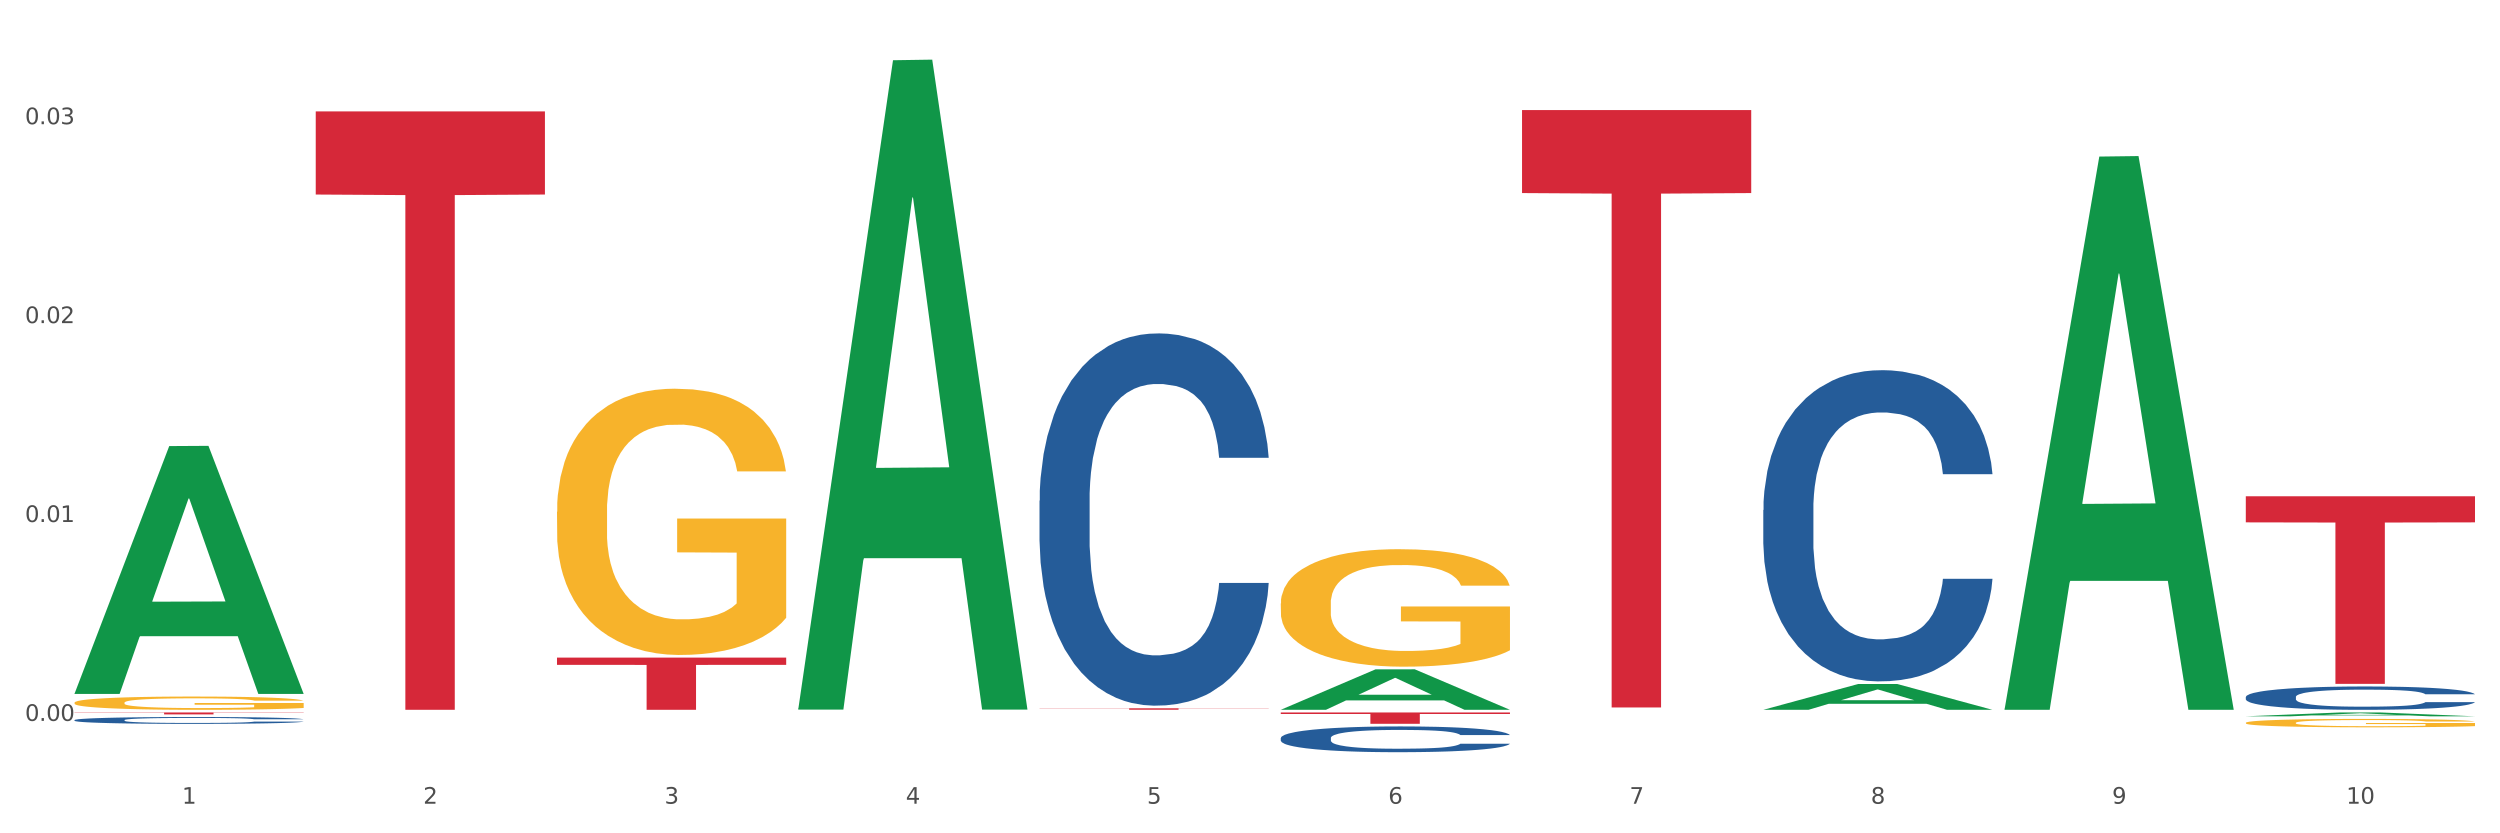 <?xml version="1.0" encoding="utf-8" standalone="no"?>
<!DOCTYPE svg PUBLIC "-//W3C//DTD SVG 1.1//EN"
  "http://www.w3.org/Graphics/SVG/1.1/DTD/svg11.dtd">
<svg xmlns:xlink="http://www.w3.org/1999/xlink" width="1080pt" height="360pt" viewBox="0 0 1080 360" xmlns="http://www.w3.org/2000/svg" version="1.1">
 <rect x="0" y="0" width="1080" height="360" fill="#333333" stroke="none"/>
 <defs>
  <style type="text/css">*{stroke-linejoin: round; stroke-linecap: butt}</style>
 </defs>
 <g id="figure_1">
  <g id="patch_1">
   <path d="M 0 360 
L 1080 360 
L 1080 0 
L 0 0 
z
" style="fill: #ffffff; stroke: #ffffff; stroke-linejoin: miter"/>
  </g>
  <g id="axes_1">
   <g id="matplotlib.axis_1">
    <g id="xtick_1">
     <g id="text_1">
      <!-- 1 -->
      <g style="fill: #4d4d4d" transform="translate(78.627 347.204) scale(0.096 -0.096)">
       <defs>
        <path id="DejaVuSans-31" d="M 794 531 
L 1825 531 
L 1825 4091 
L 703 3866 
L 703 4441 
L 1819 4666 
L 2450 4666 
L 2450 531 
L 3481 531 
L 3481 0 
L 794 0 
L 794 531 
z
" transform="scale(0.016)"/>
       </defs>
       <use xlink:href="#DejaVuSans-31"/>
      </g>
     </g>
    </g>
    <g id="xtick_2">
     <g id="text_2">
      <!-- 2 -->
      <g style="fill: #4d4d4d" transform="translate(182.851 347.204) scale(0.096 -0.096)">
       <defs>
        <path id="DejaVuSans-32" d="M 1228 531 
L 3431 531 
L 3431 0 
L 469 0 
L 469 531 
Q 828 903 1448 1529 
Q 2069 2156 2228 2338 
Q 2531 2678 2651 2914 
Q 2772 3150 2772 3378 
Q 2772 3750 2511 3984 
Q 2250 4219 1831 4219 
Q 1534 4219 1204 4116 
Q 875 4013 500 3803 
L 500 4441 
Q 881 4594 1212 4672 
Q 1544 4750 1819 4750 
Q 2544 4750 2975 4387 
Q 3406 4025 3406 3419 
Q 3406 3131 3298 2873 
Q 3191 2616 2906 2266 
Q 2828 2175 2409 1742 
Q 1991 1309 1228 531 
z
" transform="scale(0.016)"/>
       </defs>
       <use xlink:href="#DejaVuSans-32"/>
      </g>
     </g>
    </g>
    <g id="xtick_3">
     <g id="text_3">
      <!-- 3 -->
      <g style="fill: #4d4d4d" transform="translate(287.074 347.204) scale(0.096 -0.096)">
       <defs>
        <path id="DejaVuSans-33" d="M 2597 2516 
Q 3050 2419 3304 2112 
Q 3559 1806 3559 1356 
Q 3559 666 3084 287 
Q 2609 -91 1734 -91 
Q 1441 -91 1130 -33 
Q 819 25 488 141 
L 488 750 
Q 750 597 1062 519 
Q 1375 441 1716 441 
Q 2309 441 2620 675 
Q 2931 909 2931 1356 
Q 2931 1769 2642 2001 
Q 2353 2234 1838 2234 
L 1294 2234 
L 1294 2753 
L 1863 2753 
Q 2328 2753 2575 2939 
Q 2822 3125 2822 3475 
Q 2822 3834 2567 4026 
Q 2313 4219 1838 4219 
Q 1578 4219 1281 4162 
Q 984 4106 628 3988 
L 628 4550 
Q 988 4650 1302 4700 
Q 1616 4750 1894 4750 
Q 2613 4750 3031 4423 
Q 3450 4097 3450 3541 
Q 3450 3153 3228 2886 
Q 3006 2619 2597 2516 
z
" transform="scale(0.016)"/>
       </defs>
       <use xlink:href="#DejaVuSans-33"/>
      </g>
     </g>
    </g>
    <g id="xtick_4">
     <g id="text_4">
      <!-- 4 -->
      <g style="fill: #4d4d4d" transform="translate(391.298 347.204) scale(0.096 -0.096)">
       <defs>
        <path id="DejaVuSans-34" d="M 2419 4116 
L 825 1625 
L 2419 1625 
L 2419 4116 
z
M 2253 4666 
L 3047 4666 
L 3047 1625 
L 3713 1625 
L 3713 1100 
L 3047 1100 
L 3047 0 
L 2419 0 
L 2419 1100 
L 313 1100 
L 313 1709 
L 2253 4666 
z
" transform="scale(0.016)"/>
       </defs>
       <use xlink:href="#DejaVuSans-34"/>
      </g>
     </g>
    </g>
    <g id="xtick_5">
     <g id="text_5">
      <!-- 5 -->
      <g style="fill: #4d4d4d" transform="translate(495.522 347.204) scale(0.096 -0.096)">
       <defs>
        <path id="DejaVuSans-35" d="M 691 4666 
L 3169 4666 
L 3169 4134 
L 1269 4134 
L 1269 2991 
Q 1406 3038 1543 3061 
Q 1681 3084 1819 3084 
Q 2600 3084 3056 2656 
Q 3513 2228 3513 1497 
Q 3513 744 3044 326 
Q 2575 -91 1722 -91 
Q 1428 -91 1123 -41 
Q 819 9 494 109 
L 494 744 
Q 775 591 1075 516 
Q 1375 441 1709 441 
Q 2250 441 2565 725 
Q 2881 1009 2881 1497 
Q 2881 1984 2565 2268 
Q 2250 2553 1709 2553 
Q 1456 2553 1204 2497 
Q 953 2441 691 2322 
L 691 4666 
z
" transform="scale(0.016)"/>
       </defs>
       <use xlink:href="#DejaVuSans-35"/>
      </g>
     </g>
    </g>
    <g id="xtick_6">
     <g id="text_6">
      <!-- 6 -->
      <g style="fill: #4d4d4d" transform="translate(599.745 347.204) scale(0.096 -0.096)">
       <defs>
        <path id="DejaVuSans-36" d="M 2113 2584 
Q 1688 2584 1439 2293 
Q 1191 2003 1191 1497 
Q 1191 994 1439 701 
Q 1688 409 2113 409 
Q 2538 409 2786 701 
Q 3034 994 3034 1497 
Q 3034 2003 2786 2293 
Q 2538 2584 2113 2584 
z
M 3366 4563 
L 3366 3988 
Q 3128 4100 2886 4159 
Q 2644 4219 2406 4219 
Q 1781 4219 1451 3797 
Q 1122 3375 1075 2522 
Q 1259 2794 1537 2939 
Q 1816 3084 2150 3084 
Q 2853 3084 3261 2657 
Q 3669 2231 3669 1497 
Q 3669 778 3244 343 
Q 2819 -91 2113 -91 
Q 1303 -91 875 529 
Q 447 1150 447 2328 
Q 447 3434 972 4092 
Q 1497 4750 2381 4750 
Q 2619 4750 2861 4703 
Q 3103 4656 3366 4563 
z
" transform="scale(0.016)"/>
       </defs>
       <use xlink:href="#DejaVuSans-36"/>
      </g>
     </g>
    </g>
    <g id="xtick_7">
     <g id="text_7">
      <!-- 7 -->
      <g style="fill: #4d4d4d" transform="translate(703.969 347.204) scale(0.096 -0.096)">
       <defs>
        <path id="DejaVuSans-37" d="M 525 4666 
L 3525 4666 
L 3525 4397 
L 1831 0 
L 1172 0 
L 2766 4134 
L 525 4134 
L 525 4666 
z
" transform="scale(0.016)"/>
       </defs>
       <use xlink:href="#DejaVuSans-37"/>
      </g>
     </g>
    </g>
    <g id="xtick_8">
     <g id="text_8">
      <!-- 8 -->
      <g style="fill: #4d4d4d" transform="translate(808.193 347.204) scale(0.096 -0.096)">
       <defs>
        <path id="DejaVuSans-38" d="M 2034 2216 
Q 1584 2216 1326 1975 
Q 1069 1734 1069 1313 
Q 1069 891 1326 650 
Q 1584 409 2034 409 
Q 2484 409 2743 651 
Q 3003 894 3003 1313 
Q 3003 1734 2745 1975 
Q 2488 2216 2034 2216 
z
M 1403 2484 
Q 997 2584 770 2862 
Q 544 3141 544 3541 
Q 544 4100 942 4425 
Q 1341 4750 2034 4750 
Q 2731 4750 3128 4425 
Q 3525 4100 3525 3541 
Q 3525 3141 3298 2862 
Q 3072 2584 2669 2484 
Q 3125 2378 3379 2068 
Q 3634 1759 3634 1313 
Q 3634 634 3220 271 
Q 2806 -91 2034 -91 
Q 1263 -91 848 271 
Q 434 634 434 1313 
Q 434 1759 690 2068 
Q 947 2378 1403 2484 
z
M 1172 3481 
Q 1172 3119 1398 2916 
Q 1625 2713 2034 2713 
Q 2441 2713 2670 2916 
Q 2900 3119 2900 3481 
Q 2900 3844 2670 4047 
Q 2441 4250 2034 4250 
Q 1625 4250 1398 4047 
Q 1172 3844 1172 3481 
z
" transform="scale(0.016)"/>
       </defs>
       <use xlink:href="#DejaVuSans-38"/>
      </g>
     </g>
    </g>
    <g id="xtick_9">
     <g id="text_9">
      <!-- 9 -->
      <g style="fill: #4d4d4d" transform="translate(912.416 347.204) scale(0.096 -0.096)">
       <defs>
        <path id="DejaVuSans-39" d="M 703 97 
L 703 672 
Q 941 559 1184 500 
Q 1428 441 1663 441 
Q 2288 441 2617 861 
Q 2947 1281 2994 2138 
Q 2813 1869 2534 1725 
Q 2256 1581 1919 1581 
Q 1219 1581 811 2004 
Q 403 2428 403 3163 
Q 403 3881 828 4315 
Q 1253 4750 1959 4750 
Q 2769 4750 3195 4129 
Q 3622 3509 3622 2328 
Q 3622 1225 3098 567 
Q 2575 -91 1691 -91 
Q 1453 -91 1209 -44 
Q 966 3 703 97 
z
M 1959 2075 
Q 2384 2075 2632 2365 
Q 2881 2656 2881 3163 
Q 2881 3666 2632 3958 
Q 2384 4250 1959 4250 
Q 1534 4250 1286 3958 
Q 1038 3666 1038 3163 
Q 1038 2656 1286 2365 
Q 1534 2075 1959 2075 
z
" transform="scale(0.016)"/>
       </defs>
       <use xlink:href="#DejaVuSans-39"/>
      </g>
     </g>
    </g>
    <g id="xtick_10">
     <g id="text_10">
      <!-- 10 -->
      <g style="fill: #4d4d4d" transform="translate(1013.586 347.204) scale(0.096 -0.096)">
       <defs>
        <path id="DejaVuSans-30" d="M 2034 4250 
Q 1547 4250 1301 3770 
Q 1056 3291 1056 2328 
Q 1056 1369 1301 889 
Q 1547 409 2034 409 
Q 2525 409 2770 889 
Q 3016 1369 3016 2328 
Q 3016 3291 2770 3770 
Q 2525 4250 2034 4250 
z
M 2034 4750 
Q 2819 4750 3233 4129 
Q 3647 3509 3647 2328 
Q 3647 1150 3233 529 
Q 2819 -91 2034 -91 
Q 1250 -91 836 529 
Q 422 1150 422 2328 
Q 422 3509 836 4129 
Q 1250 4750 2034 4750 
z
" transform="scale(0.016)"/>
       </defs>
       <use xlink:href="#DejaVuSans-31"/>
       <use xlink:href="#DejaVuSans-30" transform="translate(63.623 0)"/>
      </g>
     </g>
    </g>
    <g id="xtick_11"/>
    <g id="xtick_12"/>
    <g id="xtick_13"/>
    <g id="xtick_14"/>
    <g id="xtick_15"/>
    <g id="xtick_16"/>
    <g id="xtick_17"/>
    <g id="xtick_18"/>
    <g id="xtick_19"/>
   </g>
   <g id="matplotlib.axis_2">
    <g id="ytick_1">
     <g id="text_11">
      <!-- 0.00 -->
      <g style="fill: #4d4d4d" transform="translate(10.8 311.422) scale(0.096 -0.096)">
       <defs>
        <path id="DejaVuSans-2e" d="M 684 794 
L 1344 794 
L 1344 0 
L 684 0 
L 684 794 
z
" transform="scale(0.016)"/>
       </defs>
       <use xlink:href="#DejaVuSans-30"/>
       <use xlink:href="#DejaVuSans-2e" transform="translate(63.623 0)"/>
       <use xlink:href="#DejaVuSans-30" transform="translate(95.41 0)"/>
       <use xlink:href="#DejaVuSans-30" transform="translate(159.033 0)"/>
      </g>
     </g>
    </g>
    <g id="ytick_2">
     <g id="text_12">
      <!-- 0.01 -->
      <g style="fill: #4d4d4d" transform="translate(10.8 225.502) scale(0.096 -0.096)">
       <use xlink:href="#DejaVuSans-30"/>
       <use xlink:href="#DejaVuSans-2e" transform="translate(63.623 0)"/>
       <use xlink:href="#DejaVuSans-30" transform="translate(95.41 0)"/>
       <use xlink:href="#DejaVuSans-31" transform="translate(159.033 0)"/>
      </g>
     </g>
    </g>
    <g id="ytick_3">
     <g id="text_13">
      <!-- 0.02 -->
      <g style="fill: #4d4d4d" transform="translate(10.8 139.581) scale(0.096 -0.096)">
       <use xlink:href="#DejaVuSans-30"/>
       <use xlink:href="#DejaVuSans-2e" transform="translate(63.623 0)"/>
       <use xlink:href="#DejaVuSans-30" transform="translate(95.41 0)"/>
       <use xlink:href="#DejaVuSans-32" transform="translate(159.033 0)"/>
      </g>
     </g>
    </g>
    <g id="ytick_4">
     <g id="text_14">
      <!-- 0.03 -->
      <g style="fill: #4d4d4d" transform="translate(10.8 53.661) scale(0.096 -0.096)">
       <use xlink:href="#DejaVuSans-30"/>
       <use xlink:href="#DejaVuSans-2e" transform="translate(63.623 0)"/>
       <use xlink:href="#DejaVuSans-30" transform="translate(95.41 0)"/>
       <use xlink:href="#DejaVuSans-33" transform="translate(159.033 0)"/>
      </g>
     </g>
    </g>
    <g id="ytick_5"/>
    <g id="ytick_6"/>
    <g id="ytick_7"/>
   </g>
   <g id="PolyCollection_1">
    <path d="M 32.175 299.58 
L 32.277 299.48 
L 73.107 192.705 
L 90.051 192.605 
L 131.187 299.782 
L 111.589 299.782 
L 102.709 274.824 
L 60.552 274.824 
L 60.246 275.227 
L 51.671 299.782 
L 32.175 299.782 
L 32.175 299.58 
L 65.86 259.93 
L 97.401 259.829 
L 81.783 215.449 
L 81.579 215.248 
L 81.375 215.549 
L 65.758 259.829 
L 65.86 259.93 
L 32.175 299.58 
z
" clip-path="url(#pd0541a8c7f)" style="fill: #109648"/>
    <path d="M 970.188 214.399 
L 1069.2 214.399 
L 1069.2 225.66 
L 1030.252 225.736 
L 1030.252 295.431 
L 1008.901 295.431 
L 1008.901 225.736 
L 970.188 225.66 
L 970.188 214.475 
L 970.188 214.399 
z
" clip-path="url(#pd0541a8c7f)" style="fill: #d62839"/>
    <path d="M 657.517 47.539 
L 756.529 47.539 
L 756.529 83.404 
L 717.581 83.646 
L 717.581 305.624 
L 696.23 305.624 
L 696.23 83.646 
L 657.517 83.404 
L 657.517 47.781 
L 657.517 47.539 
z
" clip-path="url(#pd0541a8c7f)" style="fill: #d62839"/>
    <path d="M 553.293 307.775 
L 652.306 307.775 
L 652.306 308.458 
L 613.358 308.462 
L 613.358 312.688 
L 592.006 312.688 
L 592.006 308.462 
L 553.293 308.458 
L 553.293 307.779 
L 553.293 307.775 
z
" clip-path="url(#pd0541a8c7f)" style="fill: #d62839"/>
    <path d="M 449.069 305.982 
L 548.082 305.982 
L 548.082 306.068 
L 509.134 306.069 
L 509.134 306.604 
L 487.783 306.604 
L 487.783 306.069 
L 449.069 306.068 
L 449.069 305.982 
L 449.069 305.982 
z
" clip-path="url(#pd0541a8c7f)" style="fill: #d62839"/>
    <path d="M 240.622 284.083 
L 339.635 284.083 
L 339.635 287.219 
L 300.687 287.24 
L 300.687 306.647 
L 279.336 306.647 
L 279.336 287.24 
L 240.622 287.219 
L 240.622 284.104 
L 240.622 284.083 
z
" clip-path="url(#pd0541a8c7f)" style="fill: #d62839"/>
    <path d="M 32.175 311.077 
L 32.292 311.074 
L 32.292 310.998 
L 32.643 310.895 
L 33.931 310.705 
L 35.569 310.561 
L 38.378 310.393 
L 39.899 310.323 
L 41.889 310.244 
L 45.985 310.117 
L 50.667 310.008 
L 53.944 309.949 
L 56.401 309.911 
L 61.902 309.843 
L 65.062 309.813 
L 68.339 309.789 
L 71.148 309.772 
L 75.829 309.753 
L 79.575 309.745 
L 83.905 309.742 
L 87.533 309.745 
L 92.331 309.756 
L 99.354 309.789 
L 102.045 309.808 
L 105.674 309.84 
L 109.419 309.883 
L 112.462 309.927 
L 115.973 309.989 
L 119.601 310.071 
L 123.112 310.174 
L 125.57 310.269 
L 127.559 310.369 
L 129.315 310.491 
L 130.602 310.624 
L 131.187 310.735 
L 109.77 310.735 
L 109.185 310.635 
L 108.014 310.526 
L 106.844 310.453 
L 105.557 310.393 
L 103.567 310.325 
L 101.811 310.282 
L 98.886 310.231 
L 96.194 310.198 
L 93.97 310.179 
L 91.278 310.163 
L 85.543 310.147 
L 81.447 310.147 
L 78.872 310.152 
L 75.712 310.165 
L 73.021 310.184 
L 69.861 310.217 
L 67.403 310.252 
L 64.945 310.298 
L 63.541 310.331 
L 61.434 310.391 
L 60.03 310.439 
L 58.157 310.523 
L 57.104 310.583 
L 55.231 310.738 
L 54.412 310.852 
L 54.061 310.93 
L 53.827 311.017 
L 53.827 311.44 
L 54.529 311.63 
L 55.114 311.711 
L 56.05 311.803 
L 57.806 311.923 
L 60.381 312.039 
L 63.072 312.123 
L 65.296 312.175 
L 67.403 312.213 
L 69.509 312.243 
L 72.084 312.27 
L 74.191 312.286 
L 77.351 312.302 
L 81.096 312.311 
L 84.022 312.311 
L 89.991 312.297 
L 92.683 312.284 
L 95.257 312.265 
L 98.066 312.235 
L 100.29 312.202 
L 101.577 312.178 
L 103.684 312.126 
L 105.322 312.072 
L 106.727 312.01 
L 107.663 311.955 
L 108.717 311.874 
L 109.536 311.782 
L 109.77 311.733 
L 131.187 311.733 
L 130.719 311.831 
L 129.9 311.926 
L 128.262 312.053 
L 126.974 312.126 
L 124.985 312.216 
L 122.878 312.292 
L 119.952 312.376 
L 117.26 312.438 
L 114.451 312.492 
L 111.408 312.541 
L 105.908 312.609 
L 103.918 312.628 
L 99.705 312.66 
L 96.428 312.679 
L 91.629 312.698 
L 86.714 312.709 
L 81.564 312.712 
L 77 312.707 
L 71.967 312.69 
L 68.807 312.674 
L 65.296 312.65 
L 61.2 312.612 
L 57.338 312.566 
L 53.71 312.511 
L 50.316 312.449 
L 47.156 312.378 
L 43.059 312.262 
L 40.016 312.148 
L 37.793 312.042 
L 36.271 311.953 
L 34.75 311.839 
L 33.931 311.76 
L 32.643 311.57 
L 32.175 311.394 
L 32.175 311.077 
z
" clip-path="url(#pd0541a8c7f)" style="fill: #255c99"/>
    <path d="M 449.069 216.29 
L 449.187 216.143 
L 449.187 212.03 
L 449.538 206.449 
L 450.825 196.168 
L 452.464 188.384 
L 455.272 179.278 
L 456.794 175.459 
L 458.783 171.2 
L 462.88 164.297 
L 467.561 158.422 
L 470.838 155.191 
L 473.296 153.135 
L 478.797 149.463 
L 481.957 147.847 
L 485.234 146.525 
L 488.042 145.644 
L 492.724 144.616 
L 496.469 144.175 
L 500.799 144.029 
L 504.427 144.175 
L 509.226 144.763 
L 516.248 146.525 
L 518.94 147.553 
L 522.568 149.316 
L 526.313 151.666 
L 529.356 154.016 
L 532.867 157.394 
L 536.495 161.8 
L 540.006 167.381 
L 542.464 172.522 
L 544.454 177.956 
L 546.209 184.565 
L 547.497 191.762 
L 548.082 197.784 
L 526.664 197.784 
L 526.079 192.35 
L 524.909 186.475 
L 523.738 182.509 
L 522.451 179.278 
L 520.461 175.606 
L 518.706 173.256 
L 515.78 170.466 
L 513.088 168.703 
L 510.864 167.675 
L 508.173 166.794 
L 502.438 165.913 
L 498.342 165.913 
L 495.767 166.206 
L 492.607 166.941 
L 489.915 167.969 
L 486.755 169.731 
L 484.297 171.641 
L 481.84 174.137 
L 480.435 175.9 
L 478.328 179.131 
L 476.924 181.775 
L 475.051 186.328 
L 473.998 189.559 
L 472.126 197.931 
L 471.306 204.099 
L 470.955 208.359 
L 470.721 213.059 
L 470.721 235.971 
L 471.423 246.252 
L 472.009 250.658 
L 472.945 255.652 
L 474.7 262.114 
L 477.275 268.429 
L 479.967 272.982 
L 482.191 275.773 
L 484.297 277.829 
L 486.404 279.445 
L 488.979 280.914 
L 491.085 281.795 
L 494.245 282.676 
L 497.991 283.117 
L 500.916 283.117 
L 506.885 282.382 
L 509.577 281.648 
L 512.152 280.62 
L 514.961 279.004 
L 517.184 277.242 
L 518.472 275.92 
L 520.578 273.129 
L 522.217 270.192 
L 523.621 266.814 
L 524.558 263.876 
L 525.611 259.47 
L 526.43 254.477 
L 526.664 251.833 
L 548.082 251.833 
L 547.614 257.12 
L 546.795 262.261 
L 545.156 269.164 
L 543.869 273.129 
L 541.879 277.976 
L 539.772 282.089 
L 536.846 286.642 
L 534.155 290.02 
L 531.346 292.957 
L 528.303 295.601 
L 522.802 299.273 
L 520.813 300.301 
L 516.599 302.063 
L 513.322 303.091 
L 508.524 304.119 
L 503.608 304.707 
L 498.459 304.854 
L 493.894 304.56 
L 488.862 303.679 
L 485.702 302.798 
L 482.191 301.476 
L 478.094 299.419 
L 474.232 296.923 
L 470.604 293.985 
L 467.21 290.607 
L 464.05 286.788 
L 459.954 280.473 
L 456.911 274.304 
L 454.687 268.576 
L 453.166 263.729 
L 451.644 257.561 
L 450.825 253.302 
L 449.538 243.02 
L 449.069 233.474 
L 449.069 216.29 
z
" clip-path="url(#pd0541a8c7f)" style="fill: #255c99"/>
    <path d="M 553.293 318.819 
L 553.41 318.808 
L 553.41 318.524 
L 553.761 318.137 
L 555.049 317.426 
L 556.687 316.887 
L 559.496 316.257 
L 561.017 315.992 
L 563.007 315.697 
L 567.103 315.219 
L 571.785 314.813 
L 575.062 314.589 
L 577.52 314.447 
L 583.02 314.193 
L 586.18 314.081 
L 589.457 313.989 
L 592.266 313.928 
L 596.948 313.857 
L 600.693 313.827 
L 605.023 313.816 
L 608.651 313.827 
L 613.45 313.867 
L 620.472 313.989 
L 623.164 314.06 
L 626.792 314.182 
L 630.537 314.345 
L 633.58 314.508 
L 637.091 314.742 
L 640.719 315.047 
L 644.23 315.433 
L 646.688 315.789 
L 648.677 316.165 
L 650.433 316.623 
L 651.72 317.121 
L 652.306 317.538 
L 630.888 317.538 
L 630.303 317.161 
L 629.132 316.755 
L 627.962 316.48 
L 626.675 316.257 
L 624.685 316.002 
L 622.929 315.84 
L 620.004 315.646 
L 617.312 315.524 
L 615.088 315.453 
L 612.396 315.392 
L 606.661 315.331 
L 602.565 315.331 
L 599.99 315.352 
L 596.83 315.402 
L 594.139 315.474 
L 590.979 315.596 
L 588.521 315.728 
L 586.063 315.901 
L 584.659 316.023 
L 582.552 316.246 
L 581.148 316.429 
L 579.275 316.745 
L 578.222 316.968 
L 576.349 317.548 
L 575.53 317.975 
L 575.179 318.27 
L 574.945 318.595 
L 574.945 320.181 
L 575.647 320.893 
L 576.232 321.198 
L 577.168 321.543 
L 578.924 321.991 
L 581.499 322.428 
L 584.191 322.743 
L 586.414 322.936 
L 588.521 323.079 
L 590.628 323.191 
L 593.202 323.292 
L 595.309 323.353 
L 598.469 323.414 
L 602.214 323.445 
L 605.14 323.445 
L 611.109 323.394 
L 613.801 323.343 
L 616.375 323.272 
L 619.184 323.16 
L 621.408 323.038 
L 622.695 322.947 
L 624.802 322.753 
L 626.441 322.55 
L 627.845 322.316 
L 628.781 322.113 
L 629.835 321.808 
L 630.654 321.462 
L 630.888 321.279 
L 652.306 321.279 
L 651.837 321.645 
L 651.018 322.001 
L 649.38 322.479 
L 648.092 322.753 
L 646.103 323.089 
L 643.996 323.374 
L 641.07 323.689 
L 638.378 323.923 
L 635.569 324.126 
L 632.526 324.309 
L 627.026 324.563 
L 625.036 324.634 
L 620.823 324.756 
L 617.546 324.827 
L 612.747 324.899 
L 607.832 324.939 
L 602.682 324.95 
L 598.118 324.929 
L 593.085 324.868 
L 589.925 324.807 
L 586.414 324.716 
L 582.318 324.573 
L 578.456 324.4 
L 574.828 324.197 
L 571.434 323.963 
L 568.274 323.699 
L 564.177 323.262 
L 561.135 322.835 
L 558.911 322.438 
L 557.389 322.103 
L 555.868 321.676 
L 555.049 321.381 
L 553.761 320.669 
L 553.293 320.008 
L 553.293 318.819 
z
" clip-path="url(#pd0541a8c7f)" style="fill: #255c99"/>
    <path d="M 761.74 220.324 
L 761.857 220.201 
L 761.857 216.763 
L 762.208 212.098 
L 763.496 203.503 
L 765.134 196.995 
L 767.943 189.382 
L 769.465 186.19 
L 771.454 182.629 
L 775.551 176.858 
L 780.232 171.947 
L 783.509 169.246 
L 785.967 167.527 
L 791.467 164.457 
L 794.627 163.107 
L 797.904 162.002 
L 800.713 161.265 
L 805.395 160.405 
L 809.14 160.037 
L 813.47 159.914 
L 817.098 160.037 
L 821.897 160.528 
L 828.919 162.002 
L 831.611 162.861 
L 835.239 164.334 
L 838.984 166.299 
L 842.027 168.264 
L 845.538 171.088 
L 849.166 174.771 
L 852.677 179.437 
L 855.135 183.734 
L 857.125 188.277 
L 858.88 193.803 
L 860.168 199.819 
L 860.753 204.853 
L 839.335 204.853 
L 838.75 200.31 
L 837.58 195.399 
L 836.409 192.084 
L 835.122 189.382 
L 833.132 186.313 
L 831.377 184.348 
L 828.451 182.015 
L 825.759 180.542 
L 823.535 179.683 
L 820.843 178.946 
L 815.109 178.209 
L 811.012 178.209 
L 808.438 178.455 
L 805.278 179.069 
L 802.586 179.928 
L 799.426 181.401 
L 796.968 182.998 
L 794.51 185.085 
L 793.106 186.558 
L 790.999 189.26 
L 789.595 191.47 
L 787.722 195.276 
L 786.669 197.977 
L 784.796 204.976 
L 783.977 210.133 
L 783.626 213.694 
L 783.392 217.623 
L 783.392 236.777 
L 784.094 245.372 
L 784.679 249.056 
L 785.616 253.23 
L 787.371 258.633 
L 789.946 263.913 
L 792.638 267.719 
L 794.862 270.052 
L 796.968 271.771 
L 799.075 273.121 
L 801.65 274.349 
L 803.756 275.086 
L 806.916 275.823 
L 810.661 276.191 
L 813.587 276.191 
L 819.556 275.577 
L 822.248 274.963 
L 824.823 274.104 
L 827.632 272.753 
L 829.855 271.28 
L 831.143 270.175 
L 833.249 267.842 
L 834.888 265.386 
L 836.292 262.562 
L 837.229 260.106 
L 838.282 256.423 
L 839.101 252.248 
L 839.335 250.038 
L 860.753 250.038 
L 860.285 254.458 
L 859.465 258.756 
L 857.827 264.527 
L 856.539 267.842 
L 854.55 271.894 
L 852.443 275.332 
L 849.517 279.138 
L 846.825 281.962 
L 844.017 284.418 
L 840.974 286.628 
L 835.473 289.697 
L 833.483 290.557 
L 829.27 292.03 
L 825.993 292.89 
L 821.195 293.749 
L 816.279 294.24 
L 811.13 294.363 
L 806.565 294.118 
L 801.533 293.381 
L 798.373 292.644 
L 794.862 291.539 
L 790.765 289.82 
L 786.903 287.733 
L 783.275 285.277 
L 779.881 282.453 
L 776.721 279.261 
L 772.625 273.981 
L 769.582 268.824 
L 767.358 264.035 
L 765.837 259.984 
L 764.315 254.827 
L 763.496 251.266 
L 762.208 242.671 
L 761.74 234.69 
L 761.74 220.324 
z
" clip-path="url(#pd0541a8c7f)" style="fill: #255c99"/>
    <path d="M 970.188 301.092 
L 970.305 301.083 
L 970.305 300.825 
L 970.656 300.475 
L 971.943 299.83 
L 973.582 299.342 
L 976.39 298.77 
L 977.912 298.531 
L 979.902 298.264 
L 983.998 297.831 
L 988.679 297.462 
L 991.956 297.26 
L 994.414 297.131 
L 999.915 296.9 
L 1003.075 296.799 
L 1006.352 296.716 
L 1009.161 296.661 
L 1013.842 296.596 
L 1017.587 296.569 
L 1021.917 296.559 
L 1025.546 296.569 
L 1030.344 296.605 
L 1037.366 296.716 
L 1040.058 296.781 
L 1043.686 296.891 
L 1047.431 297.038 
L 1050.474 297.186 
L 1053.985 297.398 
L 1057.613 297.674 
L 1061.125 298.024 
L 1063.582 298.347 
L 1065.572 298.687 
L 1067.327 299.102 
L 1068.615 299.553 
L 1069.2 299.931 
L 1047.782 299.931 
L 1047.197 299.59 
L 1046.027 299.222 
L 1044.857 298.973 
L 1043.569 298.77 
L 1041.58 298.54 
L 1039.824 298.393 
L 1036.898 298.218 
L 1034.206 298.107 
L 1031.983 298.043 
L 1029.291 297.987 
L 1023.556 297.932 
L 1019.46 297.932 
L 1016.885 297.95 
L 1013.725 297.997 
L 1011.033 298.061 
L 1007.873 298.172 
L 1005.415 298.291 
L 1002.958 298.448 
L 1001.553 298.558 
L 999.447 298.761 
L 998.042 298.927 
L 996.17 299.213 
L 995.116 299.415 
L 993.244 299.94 
L 992.424 300.327 
L 992.073 300.594 
L 991.839 300.889 
L 991.839 302.326 
L 992.541 302.971 
L 993.127 303.248 
L 994.063 303.561 
L 995.818 303.966 
L 998.393 304.362 
L 1001.085 304.648 
L 1003.309 304.823 
L 1005.415 304.952 
L 1007.522 305.053 
L 1010.097 305.145 
L 1012.203 305.201 
L 1015.363 305.256 
L 1019.109 305.283 
L 1022.035 305.283 
L 1028.003 305.237 
L 1030.695 305.191 
L 1033.27 305.127 
L 1036.079 305.025 
L 1038.303 304.915 
L 1039.59 304.832 
L 1041.697 304.657 
L 1043.335 304.473 
L 1044.739 304.261 
L 1045.676 304.077 
L 1046.729 303.8 
L 1047.548 303.487 
L 1047.782 303.321 
L 1069.2 303.321 
L 1068.732 303.653 
L 1067.913 303.975 
L 1066.274 304.408 
L 1064.987 304.657 
L 1062.997 304.961 
L 1060.89 305.219 
L 1057.965 305.505 
L 1055.273 305.716 
L 1052.464 305.901 
L 1049.421 306.066 
L 1043.92 306.297 
L 1041.931 306.361 
L 1037.717 306.472 
L 1034.44 306.536 
L 1029.642 306.601 
L 1024.726 306.638 
L 1019.577 306.647 
L 1015.012 306.628 
L 1009.98 306.573 
L 1006.82 306.518 
L 1003.309 306.435 
L 999.212 306.306 
L 995.35 306.149 
L 991.722 305.965 
L 988.328 305.753 
L 985.168 305.514 
L 981.072 305.118 
L 978.029 304.731 
L 975.805 304.371 
L 974.284 304.067 
L 972.762 303.68 
L 971.943 303.413 
L 970.656 302.768 
L 970.188 302.17 
L 970.188 301.092 
z
" clip-path="url(#pd0541a8c7f)" style="fill: #255c99"/>
    <path d="M 136.399 48.113 
L 235.411 48.113 
L 235.411 84.039 
L 196.463 84.282 
L 196.463 306.639 
L 175.112 306.639 
L 175.112 84.282 
L 136.399 84.039 
L 136.399 48.355 
L 136.399 48.113 
z
" clip-path="url(#pd0541a8c7f)" style="fill: #d62839"/>
    <path d="M 32.175 303.561 
L 32.292 303.556 
L 32.292 303.367 
L 32.526 303.205 
L 33.695 302.812 
L 35.448 302.487 
L 36.734 302.314 
L 38.02 302.172 
L 39.54 302.031 
L 41.41 301.884 
L 44.8 301.669 
L 46.904 301.559 
L 49.476 301.444 
L 54.152 301.277 
L 57.542 301.182 
L 61.049 301.104 
L 66.777 301.009 
L 70.517 300.967 
L 74.492 300.936 
L 79.285 300.915 
L 82.909 300.91 
L 90.858 300.925 
L 97.638 300.973 
L 100.911 301.009 
L 105.119 301.072 
L 107.34 301.114 
L 110.964 301.198 
L 114.705 301.308 
L 117.277 301.402 
L 121.134 301.58 
L 124.057 301.759 
L 126.745 301.979 
L 128.148 302.131 
L 129.2 302.272 
L 130.135 302.434 
L 131.071 302.691 
L 110.029 302.691 
L 109.211 302.508 
L 107.925 302.335 
L 106.054 302.167 
L 104.418 302.062 
L 101.612 301.931 
L 99.041 301.848 
L 96.352 301.785 
L 93.079 301.732 
L 90.507 301.706 
L 86.883 301.685 
L 79.752 301.69 
L 74.96 301.732 
L 71.686 301.785 
L 69.582 301.832 
L 67.712 301.884 
L 65.608 301.958 
L 63.153 302.068 
L 61.399 302.167 
L 59.646 302.293 
L 58.243 302.419 
L 56.957 302.565 
L 55.905 302.723 
L 55.087 302.885 
L 54.386 303.084 
L 53.801 303.414 
L 53.801 304.132 
L 54.035 304.294 
L 54.619 304.509 
L 55.321 304.672 
L 56.49 304.865 
L 57.542 304.996 
L 59.529 305.185 
L 61.75 305.342 
L 63.504 305.442 
L 65.257 305.526 
L 68.296 305.641 
L 71.686 305.735 
L 74.609 305.793 
L 78.583 305.845 
L 81.272 305.866 
L 83.61 305.877 
L 89.338 305.877 
L 93.429 305.861 
L 97.988 305.824 
L 101.495 305.777 
L 104.418 305.719 
L 107.691 305.625 
L 109.795 305.536 
L 109.795 304.441 
L 84.078 304.436 
L 84.078 303.708 
L 131.187 303.708 
L 131.187 305.845 
L 129.2 305.955 
L 126.979 306.055 
L 124.641 306.144 
L 121.134 306.254 
L 116.926 306.359 
L 113.185 306.432 
L 109.211 306.495 
L 104.535 306.553 
L 98.456 306.605 
L 94.715 306.626 
L 90.039 306.642 
L 84.545 306.647 
L 79.752 306.636 
L 75.076 306.61 
L 70.167 306.563 
L 65.374 306.495 
L 61.75 306.427 
L 58.126 306.343 
L 54.269 306.233 
L 51.229 306.128 
L 48.891 306.034 
L 46.32 305.913 
L 43.514 305.756 
L 41.41 305.615 
L 39.54 305.468 
L 37.552 305.279 
L 36.15 305.117 
L 34.747 304.913 
L 33.928 304.761 
L 32.993 304.525 
L 32.292 304.195 
L 32.175 303.561 
z
" clip-path="url(#pd0541a8c7f)" style="fill: #f7b32b"/>
    <path d="M 970.188 312.25 
L 970.304 312.247 
L 970.304 312.128 
L 970.538 312.025 
L 971.707 311.777 
L 973.461 311.572 
L 974.747 311.462 
L 976.032 311.373 
L 977.552 311.284 
L 979.422 311.191 
L 982.813 311.055 
L 984.917 310.986 
L 987.488 310.913 
L 992.164 310.807 
L 995.554 310.747 
L 999.061 310.697 
L 1004.789 310.638 
L 1008.53 310.611 
L 1012.505 310.591 
L 1017.297 310.578 
L 1020.921 310.575 
L 1028.87 310.585 
L 1035.65 310.615 
L 1038.923 310.638 
L 1043.132 310.678 
L 1045.353 310.704 
L 1048.977 310.757 
L 1052.717 310.827 
L 1055.289 310.886 
L 1059.147 310.999 
L 1062.069 311.111 
L 1064.758 311.25 
L 1066.161 311.346 
L 1067.213 311.436 
L 1068.148 311.539 
L 1069.083 311.701 
L 1048.041 311.701 
L 1047.223 311.585 
L 1045.937 311.476 
L 1044.067 311.37 
L 1042.43 311.303 
L 1039.625 311.221 
L 1037.053 311.168 
L 1034.364 311.128 
L 1031.091 311.095 
L 1028.52 311.078 
L 1024.896 311.065 
L 1017.765 311.068 
L 1012.972 311.095 
L 1009.699 311.128 
L 1007.595 311.158 
L 1005.724 311.191 
L 1003.62 311.237 
L 1001.165 311.307 
L 999.412 311.37 
L 997.659 311.449 
L 996.256 311.529 
L 994.97 311.621 
L 993.918 311.721 
L 993.1 311.823 
L 992.398 311.949 
L 991.814 312.158 
L 991.814 312.611 
L 992.047 312.714 
L 992.632 312.85 
L 993.333 312.952 
L 994.502 313.075 
L 995.554 313.158 
L 997.542 313.277 
L 999.763 313.376 
L 1001.516 313.439 
L 1003.27 313.492 
L 1006.309 313.565 
L 1009.699 313.625 
L 1012.621 313.661 
L 1016.596 313.694 
L 1019.285 313.707 
L 1021.623 313.714 
L 1027.351 313.714 
L 1031.442 313.704 
L 1036.001 313.681 
L 1039.508 313.651 
L 1042.43 313.615 
L 1045.704 313.555 
L 1047.808 313.499 
L 1047.808 312.807 
L 1022.09 312.803 
L 1022.09 312.343 
L 1069.2 312.343 
L 1069.2 313.694 
L 1067.213 313.764 
L 1064.992 313.827 
L 1062.654 313.883 
L 1059.147 313.952 
L 1054.938 314.019 
L 1051.198 314.065 
L 1047.223 314.105 
L 1042.547 314.141 
L 1036.469 314.174 
L 1032.728 314.188 
L 1028.052 314.197 
L 1022.558 314.201 
L 1017.765 314.194 
L 1013.089 314.178 
L 1008.179 314.148 
L 1003.387 314.105 
L 999.763 314.062 
L 996.139 314.009 
L 992.281 313.939 
L 989.242 313.873 
L 986.904 313.813 
L 984.332 313.737 
L 981.527 313.638 
L 979.422 313.548 
L 977.552 313.456 
L 975.565 313.337 
L 974.162 313.234 
L 972.759 313.105 
L 971.941 313.009 
L 971.006 312.86 
L 970.304 312.651 
L 970.188 312.25 
z
" clip-path="url(#pd0541a8c7f)" style="fill: #f7b32b"/>
    <path d="M 32.175 307.775 
L 131.187 307.775 
L 131.187 307.892 
L 92.239 307.892 
L 92.239 308.614 
L 70.888 308.614 
L 70.888 307.892 
L 32.175 307.892 
L 32.175 307.776 
L 32.175 307.775 
z
" clip-path="url(#pd0541a8c7f)" style="fill: #d62839"/>
    <path d="M 553.293 260.704 
L 553.41 260.658 
L 553.41 258.989 
L 553.644 257.552 
L 554.813 254.075 
L 556.566 251.201 
L 557.852 249.671 
L 559.138 248.42 
L 560.658 247.168 
L 562.528 245.87 
L 565.918 243.97 
L 568.022 242.996 
L 570.594 241.976 
L 575.27 240.493 
L 578.66 239.658 
L 582.167 238.963 
L 587.895 238.129 
L 591.636 237.758 
L 595.61 237.48 
L 600.403 237.294 
L 604.027 237.248 
L 611.976 237.387 
L 618.756 237.804 
L 622.029 238.129 
L 626.237 238.685 
L 628.458 239.056 
L 632.082 239.797 
L 635.823 240.771 
L 638.395 241.605 
L 642.252 243.181 
L 645.175 244.758 
L 647.863 246.705 
L 649.266 248.049 
L 650.318 249.301 
L 651.253 250.738 
L 652.189 253.009 
L 631.147 253.009 
L 630.329 251.387 
L 629.043 249.857 
L 627.173 248.373 
L 625.536 247.446 
L 622.73 246.287 
L 620.159 245.546 
L 617.47 244.989 
L 614.197 244.526 
L 611.625 244.294 
L 608.001 244.109 
L 600.87 244.155 
L 596.078 244.526 
L 592.805 244.989 
L 590.7 245.407 
L 588.83 245.87 
L 586.726 246.519 
L 584.271 247.493 
L 582.518 248.373 
L 580.764 249.486 
L 579.361 250.599 
L 578.075 251.897 
L 577.023 253.287 
L 576.205 254.724 
L 575.504 256.486 
L 574.919 259.406 
L 574.919 265.757 
L 575.153 267.194 
L 575.737 269.095 
L 576.439 270.532 
L 577.608 272.247 
L 578.66 273.406 
L 580.647 275.075 
L 582.868 276.466 
L 584.622 277.346 
L 586.375 278.088 
L 589.415 279.108 
L 592.805 279.942 
L 595.727 280.452 
L 599.702 280.916 
L 602.39 281.101 
L 604.728 281.194 
L 610.456 281.194 
L 614.548 281.055 
L 619.107 280.731 
L 622.613 280.313 
L 625.536 279.803 
L 628.809 278.969 
L 630.913 278.181 
L 630.913 268.492 
L 605.196 268.446 
L 605.196 262.002 
L 652.306 262.002 
L 652.306 280.916 
L 650.318 281.889 
L 648.097 282.77 
L 645.759 283.558 
L 642.252 284.532 
L 638.044 285.459 
L 634.303 286.108 
L 630.329 286.664 
L 625.653 287.174 
L 619.574 287.638 
L 615.833 287.823 
L 611.158 287.962 
L 605.663 288.009 
L 600.87 287.916 
L 596.195 287.684 
L 591.285 287.267 
L 586.492 286.664 
L 582.868 286.062 
L 579.244 285.32 
L 575.387 284.346 
L 572.347 283.419 
L 570.009 282.585 
L 567.438 281.519 
L 564.632 280.128 
L 562.528 278.876 
L 560.658 277.578 
L 558.67 275.909 
L 557.268 274.472 
L 555.865 272.664 
L 555.047 271.32 
L 554.111 269.234 
L 553.41 266.314 
L 553.293 260.704 
z
" clip-path="url(#pd0541a8c7f)" style="fill: #f7b32b"/>
    <path d="M 344.846 306.007 
L 344.948 305.744 
L 385.778 26.023 
L 402.722 25.759 
L 443.858 306.535 
L 424.26 306.535 
L 415.379 241.152 
L 373.223 241.152 
L 372.916 242.207 
L 364.342 306.535 
L 344.846 306.535 
L 344.846 306.007 
L 378.53 202.134 
L 410.072 201.87 
L 394.454 85.605 
L 394.25 85.078 
L 394.046 85.869 
L 378.428 201.87 
L 378.53 202.134 
L 344.846 306.007 
z
" clip-path="url(#pd0541a8c7f)" style="fill: #109648"/>
    <path d="M 553.293 306.614 
L 553.395 306.597 
L 594.225 289.153 
L 611.169 289.137 
L 652.306 306.647 
L 632.707 306.647 
L 623.827 302.569 
L 581.67 302.569 
L 581.364 302.635 
L 572.789 306.647 
L 553.293 306.647 
L 553.293 306.614 
L 586.978 300.136 
L 618.519 300.12 
L 602.901 292.869 
L 602.697 292.836 
L 602.493 292.885 
L 586.876 300.12 
L 586.978 300.136 
L 553.293 306.614 
z
" clip-path="url(#pd0541a8c7f)" style="fill: #109648"/>
    <path d="M 240.622 221.075 
L 240.739 220.97 
L 240.739 217.188 
L 240.973 213.931 
L 242.142 206.052 
L 243.895 199.538 
L 245.181 196.071 
L 246.467 193.235 
L 247.987 190.398 
L 249.857 187.456 
L 253.247 183.149 
L 255.351 180.943 
L 257.923 178.631 
L 262.599 175.27 
L 265.989 173.378 
L 269.496 171.803 
L 275.224 169.912 
L 278.965 169.071 
L 282.939 168.441 
L 287.732 168.02 
L 291.356 167.915 
L 299.305 168.231 
L 306.085 169.176 
L 309.358 169.912 
L 313.566 171.172 
L 315.788 172.013 
L 319.411 173.694 
L 323.152 175.9 
L 325.724 177.791 
L 329.581 181.363 
L 332.504 184.935 
L 335.193 189.347 
L 336.595 192.394 
L 337.647 195.231 
L 338.583 198.488 
L 339.518 203.635 
L 318.476 203.635 
L 317.658 199.958 
L 316.372 196.491 
L 314.502 193.13 
L 312.865 191.028 
L 310.06 188.402 
L 307.488 186.721 
L 304.799 185.46 
L 301.526 184.41 
L 298.954 183.884 
L 295.33 183.464 
L 288.2 183.569 
L 283.407 184.41 
L 280.134 185.46 
L 278.03 186.406 
L 276.159 187.456 
L 274.055 188.927 
L 271.6 191.133 
L 269.847 193.13 
L 268.093 195.651 
L 266.69 198.172 
L 265.405 201.114 
L 264.352 204.266 
L 263.534 207.523 
L 262.833 211.515 
L 262.248 218.134 
L 262.248 232.527 
L 262.482 235.783 
L 263.067 240.091 
L 263.768 243.348 
L 264.937 247.235 
L 265.989 249.861 
L 267.976 253.643 
L 270.197 256.795 
L 271.951 258.791 
L 273.704 260.472 
L 276.744 262.784 
L 280.134 264.675 
L 283.056 265.83 
L 287.031 266.881 
L 289.719 267.301 
L 292.057 267.511 
L 297.785 267.511 
L 301.877 267.196 
L 306.436 266.461 
L 309.943 265.515 
L 312.865 264.359 
L 316.138 262.468 
L 318.242 260.682 
L 318.242 238.725 
L 292.525 238.62 
L 292.525 224.017 
L 339.635 224.017 
L 339.635 266.881 
L 337.647 269.087 
L 335.426 271.083 
L 333.088 272.869 
L 329.581 275.075 
L 325.373 277.177 
L 321.632 278.647 
L 317.658 279.908 
L 312.982 281.064 
L 306.903 282.114 
L 303.163 282.535 
L 298.487 282.85 
L 292.992 282.955 
L 288.2 282.745 
L 283.524 282.219 
L 278.614 281.274 
L 273.821 279.908 
L 270.197 278.542 
L 266.574 276.861 
L 262.716 274.655 
L 259.677 272.554 
L 257.339 270.663 
L 254.767 268.247 
L 251.961 265.095 
L 249.857 262.258 
L 247.987 259.317 
L 246 255.534 
L 244.597 252.278 
L 243.194 248.18 
L 242.376 245.134 
L 241.441 240.406 
L 240.739 233.787 
L 240.622 221.075 
z
" clip-path="url(#pd0541a8c7f)" style="fill: #f7b32b"/>
    <path d="M 761.74 306.626 
L 761.842 306.615 
L 802.672 295.502 
L 819.617 295.491 
L 860.753 306.647 
L 841.154 306.647 
L 832.274 304.049 
L 790.117 304.049 
L 789.811 304.091 
L 781.237 306.647 
L 761.74 306.647 
L 761.74 306.626 
L 795.425 302.499 
L 826.966 302.488 
L 811.349 297.869 
L 811.144 297.848 
L 810.94 297.879 
L 795.323 302.488 
L 795.425 302.499 
L 761.74 306.626 
z
" clip-path="url(#pd0541a8c7f)" style="fill: #109648"/>
    <path d="M 865.964 306.198 
L 866.066 305.973 
L 906.896 67.639 
L 923.84 67.415 
L 964.976 306.647 
L 945.378 306.647 
L 936.498 250.938 
L 894.341 250.938 
L 894.034 251.837 
L 885.46 306.647 
L 865.964 306.647 
L 865.964 306.198 
L 899.649 217.693 
L 931.19 217.468 
L 915.572 118.406 
L 915.368 117.957 
L 915.164 118.631 
L 899.547 217.468 
L 899.649 217.693 
L 865.964 306.198 
z
" clip-path="url(#pd0541a8c7f)" style="fill: #109648"/>
    <path d="M 970.188 309.444 
L 970.29 309.442 
L 1011.12 307.776 
L 1028.064 307.775 
L 1069.2 309.447 
L 1049.602 309.447 
L 1040.721 309.058 
L 998.564 309.058 
L 998.258 309.064 
L 989.684 309.447 
L 970.188 309.447 
L 970.188 309.444 
L 1003.872 308.825 
L 1035.413 308.824 
L 1019.796 308.131 
L 1019.592 308.128 
L 1019.388 308.133 
L 1003.77 308.824 
L 1003.872 308.825 
L 970.188 309.444 
z
" clip-path="url(#pd0541a8c7f)" style="fill: #109648"/>
   </g>
  </g>
 </g>
 <defs>
  <clipPath id="pd0541a8c7f">
   <rect x="32.175" y="10.8" width="1037.025" height="329.109"/>
  </clipPath>
 </defs>
</svg>
